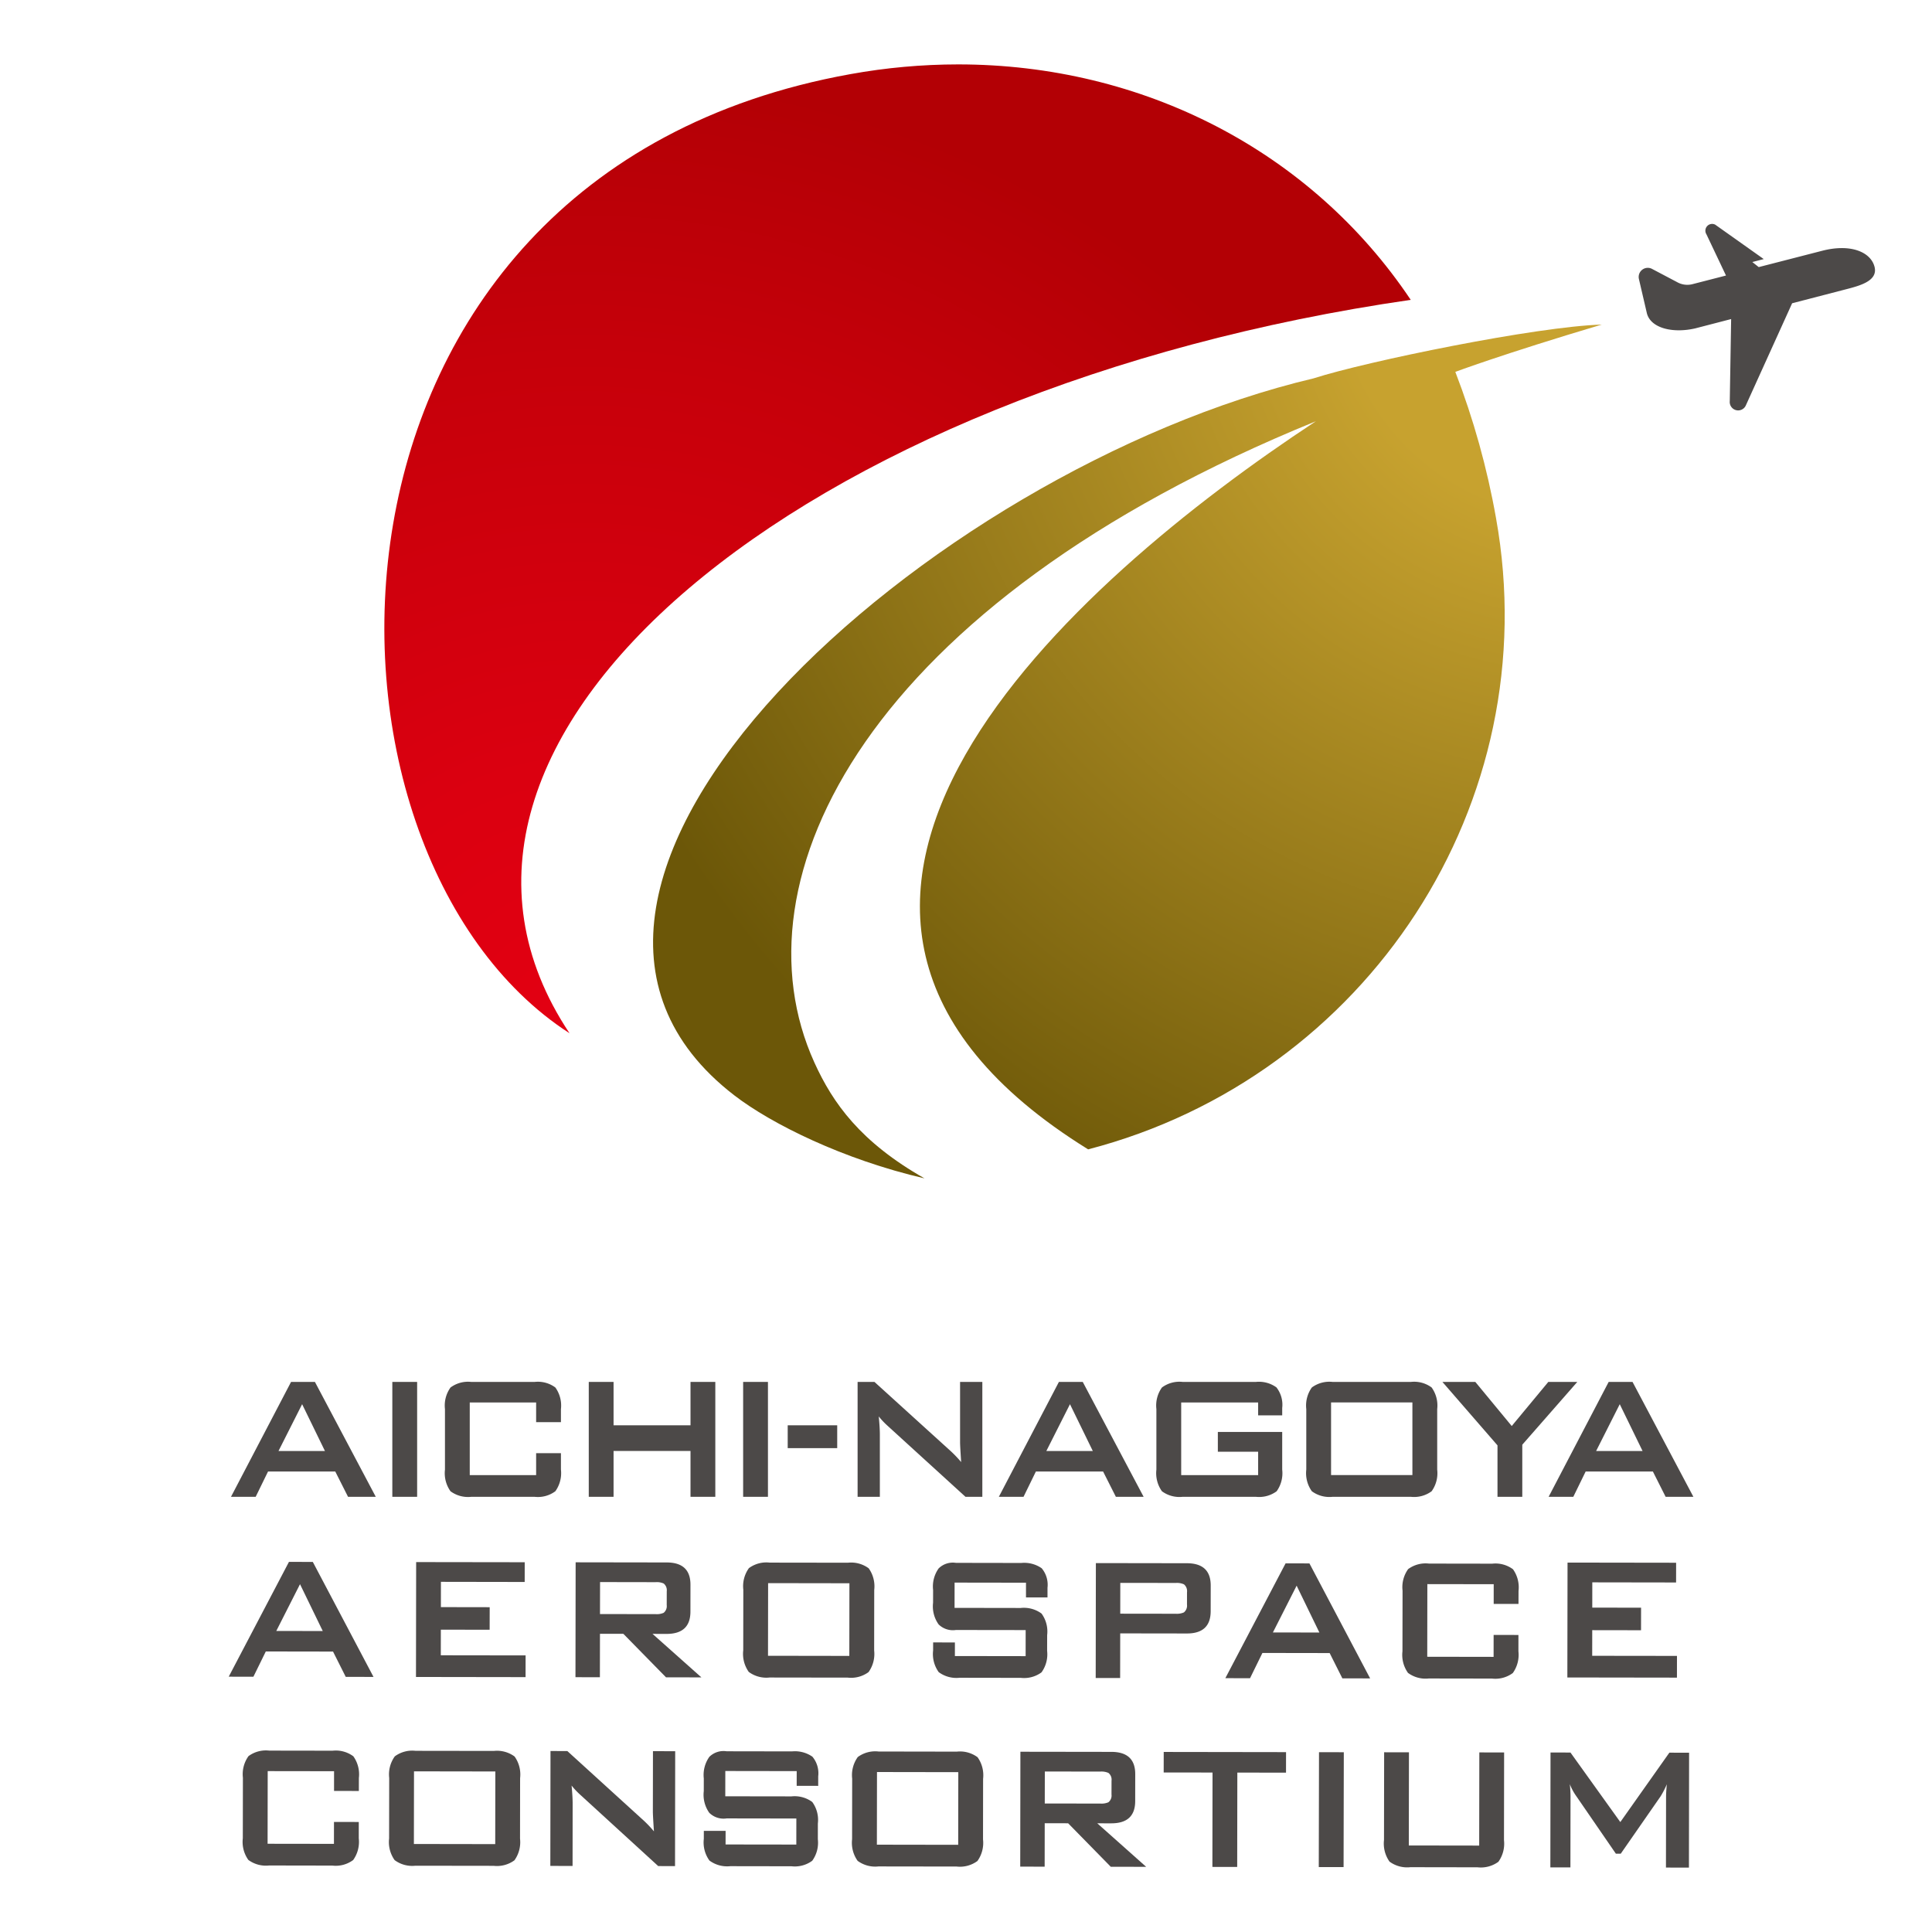 <svg xmlns="http://www.w3.org/2000/svg" xmlns:xlink="http://www.w3.org/1999/xlink" width="180" height="180" viewBox="0 0 180 180"><defs><style>.a{fill:none;}.b{clip-path:url(#a);}.c{fill:url(#b);}.d{clip-path:url(#c);}.e{fill:url(#d);}.f{fill:#4c4948;}</style><clipPath id="a"><path class="a" d="M79.237,6.905C26.688,16.372,26.888,79.388,53.061,96.265,34.708,68.731,74.848,36.118,131.435,27.936,122.151,14.066,106.476,6.002,89.269,6a56.56,56.56,0,0,0-10.031.905"/></clipPath><radialGradient id="b" cx="-5872.642" cy="6480.311" r="1.488" gradientTransform="matrix(60.352, 0, 0, -60.352, 354457.226, 391164.02)" gradientUnits="userSpaceOnUse"><stop offset="0" stop-color="#e30012"/><stop offset="0.278" stop-color="#db0010"/><stop offset="0.705" stop-color="#c6000a"/><stop offset="1" stop-color="#b30005"/></radialGradient><clipPath id="c"><path class="a" d="M122.389,35.249c-35.81,8.469-79.319,47.28-53.979,66.799,3.465,2.669,10.162,5.987,17.722,7.738-5.956-3.382-8.536-6.995-10.263-10.806-7.725-17.036,4.819-42.67,46.727-59.733-22.561,14.843-57.437,45.395-21.216,67.836,25.97-6.751,42.786-32.259,37.996-58.841a73.462,73.462,0,0,0-3.787-13.595s4.334-1.631,13.641-4.406c-6.075.177-21.893,3.419-26.841,5.008"/></clipPath><radialGradient id="d" cx="-6096.118" cy="6374.68" r="1.488" gradientTransform="matrix(-66.231, 0, 0, 66.231, -403606.78, -422176.977)" gradientUnits="userSpaceOnUse"><stop offset="0" stop-color="#c7a22f"/><stop offset="0.221" stop-color="#c7a22f"/><stop offset="1" stop-color="#6c5708"/></radialGradient></defs><rect class="a" width="180" height="180"/><g class="b"><rect class="c" x="9.993" y="-17.632" width="138.138" height="137.53" transform="translate(-13.545 68.14) rotate(-43.299)"/></g><g class="d"><rect class="e" x="43.07" y="30.241" width="106.161" height="79.545"/></g><path class="f" d="M152.698,26.013l.739,3.178c.357,1.379,2.4,1.891,4.519,1.399l3.33-.864-.127,7.649a.784.784,0,0,0,1.5.388l4.31-9.509,4.784-1.241c1.379-.357,3.248-.78,2.892-2.16-.357-1.381-2.235-2.172-4.88-1.488l-4.791,1.233-1.117.287-.597-.472,1.065-.275-4.526-3.209a.63.63,0,0,0-.815.9l1.823,3.842-3.117.802a1.931,1.931,0,0,1-1.44-.19l-2.312-1.219a.848.848,0,0,0-1.239.949"/><path class="f" d="M21.521,139.454l5.596-10.704h2.223L35.01,139.454H32.426l-1.189-2.355H24.971L23.821,139.454Zm4.426-4.267h4.328l-2.126-4.361Z"/><path class="f" d="M21.31,156.213l5.611-10.696,2.223.004,5.655,10.713-2.587-.004-1.184-2.357-6.264-.01-1.155,2.354Zm4.431-4.261,4.33.007-2.12-4.365Z"/><path class="f" d="M114.163,156.351l5.611-10.695,2.223.003,5.655,10.714-2.587-.004-1.184-2.357-6.265-.01-1.153,2.354Zm4.431-4.26,4.33.007-2.12-4.365Z"/><path class="f" d="M93.06,139.454l5.596-10.704h2.221l5.672,10.704h-2.586l-1.189-2.355h-6.264L95.36,139.454Zm4.425-4.267h4.33l-2.128-4.361Z"/><path class="f" d="M144.282,139.454l5.594-10.704h2.223l5.67,10.704h-2.586l-1.187-2.355h-6.265l-1.15,2.355Zm4.425-4.267h4.328l-2.126-4.361Z"/><path class="f" d="M49.95,130.664H43.766V137.432h6.184v-2.043h2.311v1.524a2.902,2.902,0,0,1-.519,2.021,2.719,2.719,0,0,1-1.933.521h-5.901a2.747,2.747,0,0,1-1.934-.516,2.89,2.89,0,0,1-.518-2.015v-5.644a2.874,2.874,0,0,1,.518-2.01,2.731,2.731,0,0,1,1.934-.519h5.901a2.727,2.727,0,0,1,1.933.519,2.887,2.887,0,0,1,.519,2.015v1.214H49.95Z"/><path class="f" d="M139.165,147.597l-6.182-.009-.01,6.768,6.182.01.003-2.043,2.311.003-.001,1.524a2.909,2.909,0,0,1-.522,2.021,2.724,2.724,0,0,1-1.934.518l-5.899-.009a2.745,2.745,0,0,1-1.934-.521,2.892,2.892,0,0,1-.515-2.015l.009-5.644a2.88,2.88,0,0,1,.521-2.01,2.74,2.74,0,0,1,1.936-.515l5.899.009a2.738,2.738,0,0,1,1.933.521,2.898,2.898,0,0,1,.516,2.018l-.003,1.213-2.311-.004Z"/><path class="f" d="M31.123,165.02l-6.182-.009-.01,6.768,6.182.009.003-2.041,2.311.003-.001,1.524a2.908,2.908,0,0,1-.522,2.021,2.724,2.724,0,0,1-1.934.518l-5.899-.01a2.746,2.746,0,0,1-1.934-.519,2.892,2.892,0,0,1-.515-2.015l.009-5.644a2.88,2.88,0,0,1,.521-2.01,2.731,2.731,0,0,1,1.934-.515l5.901.009a2.741,2.741,0,0,1,1.933.521,2.897,2.897,0,0,1,.516,2.018l-.003,1.213-2.311-.004Z"/><polygon class="f" points="38.756 156.239 38.772 145.536 48.887 145.55 48.884 147.389 41.08 147.376 41.077 149.731 45.624 149.739 45.619 151.84 41.072 151.832 41.069 154.22 48.969 154.231 48.966 156.254 38.756 156.239"/><polygon class="f" points="146.027 156.286 146.044 145.582 156.16 145.597 156.157 147.436 148.351 147.424 148.348 149.778 152.895 149.785 152.891 151.886 148.345 151.879 148.341 154.267 156.24 154.277 156.237 156.301 146.027 156.286"/><path class="f" d="M117.218,130.664h-7.169V137.432h7.169v-2.18h-3.754v-1.839h5.996v3.513a2.889,2.889,0,0,1-.518,2.012,2.747,2.747,0,0,1-1.934.516h-6.819a2.745,2.745,0,0,1-1.933-.516,2.89,2.89,0,0,1-.518-2.015v-5.644a2.874,2.874,0,0,1,.518-2.01,2.729,2.729,0,0,1,1.933-.519h6.819a2.776,2.776,0,0,1,1.915.51,2.627,2.627,0,0,1,.537,1.921v.684h-2.242Z"/><polygon class="f" points="54.854 139.454 54.854 128.75 57.164 128.75 57.164 132.792 64.333 132.792 64.333 128.75 66.644 128.75 66.644 139.454 64.333 139.454 64.333 135.183 57.164 135.183 57.164 139.454 54.854 139.454"/><rect class="f" x="36.552" y="128.75" width="2.311" height="10.704"/><rect class="f" x="69.237" y="128.75" width="2.311" height="10.704"/><rect class="f" x="118.682" y="167.444" width="10.703" height="2.311" transform="translate(-44.806 292.307) rotate(-89.889)"/><path class="f" d="M144.443,173.981l.016-10.704,1.858.003,4.644,6.478,4.569-6.465,1.839.003L157.354,174l-2.141-.003.01-6.618q0-.395.07-1.14a8.335,8.335,0,0,1-.576,1.117l-3.714,5.346h-.458l-3.699-5.379a5.111,5.111,0,0,1-.591-1.1,11.17,11.17,0,0,1,.067,1.141l-.01,6.618Z"/><path class="f" d="M51.273,173.843l.016-10.704,1.568.003,6.941,6.316a10.94,10.94,0,0,1,1.128,1.164q-.1-1.495-.1-1.846l.009-5.623,2.071.003-.015,10.705-1.568-.003-7.246-6.629a7.065,7.065,0,0,1-.823-.873c.065.693.1,1.257.098,1.701l-.007,5.789Z"/><path class="f" d="M79.901,139.454V128.75h1.57l6.95,6.306a11.088,11.088,0,0,1,1.128,1.162q-.1-1.493-.101-1.846v-5.621h2.074V139.454H89.951L82.695,132.838a7.41,7.41,0,0,1-.824-.872q.103,1.038.103,1.699v5.789Z"/><path class="f" d="M121.703,131.281a2.89,2.89,0,0,1,.518-2.013,2.748,2.748,0,0,1,1.937-.518h7.288a2.743,2.743,0,0,1,1.936.518,2.882,2.882,0,0,1,.519,2.013v5.642a2.882,2.882,0,0,1-.519,2.013,2.743,2.743,0,0,1-1.936.518h-7.288a2.748,2.748,0,0,1-1.937-.518,2.89,2.89,0,0,1-.518-2.013Zm2.309,6.149h7.578v-6.768H124.012Z"/><path class="f" d="M36.261,165.646a2.869,2.869,0,0,1,.522-2.01,2.727,2.727,0,0,1,1.936-.516l7.288.01a2.756,2.756,0,0,1,1.937.521,2.891,2.891,0,0,1,.513,2.013l-.007,5.644a2.89,2.89,0,0,1-.521,2.012,2.751,2.751,0,0,1-1.939.515l-7.288-.01a2.74,2.74,0,0,1-1.934-.521,2.888,2.888,0,0,1-.516-2.015Zm2.3,6.154,7.578.012.01-6.768-7.578-.012Z"/><path class="f" d="M79.395,165.71a2.879,2.879,0,0,1,.522-2.01,2.737,2.737,0,0,1,1.936-.516l7.289.012a2.742,2.742,0,0,1,1.936.521,2.898,2.898,0,0,1,.515,2.013l-.007,5.644a2.891,2.891,0,0,1-.522,2.012,2.749,2.749,0,0,1-1.937.515l-7.288-.01a2.752,2.752,0,0,1-1.936-.521,2.899,2.899,0,0,1-.516-2.015Zm2.302,6.154,7.576.012.01-6.768-7.576-.012Z"/><path class="f" d="M69.253,148.111a2.877,2.877,0,0,1,.521-2.01,2.734,2.734,0,0,1,1.937-.516l7.288.01a2.749,2.749,0,0,1,1.936.521,2.89,2.89,0,0,1,.515,2.013l-.007,5.644a2.889,2.889,0,0,1-.522,2.012,2.744,2.744,0,0,1-1.937.515l-7.286-.01a2.749,2.749,0,0,1-1.937-.521,2.897,2.897,0,0,1-.515-2.015Zm2.3,6.154,7.576.012.01-6.768-7.576-.012Z"/><path class="f" d="M102.084,156.334l.016-10.704,8.478.013q2.225.004,2.221,2.08l-.003,2.391q-.004,2.08-2.224,2.074l-6.204-.009-.007,4.157Zm7.472-8.854-5.181-.007-.004,2.87,5.181.007a1.619,1.619,0,0,0,.748-.125.812.812,0,0,0,.289-.732l.002-1.153a.813.813,0,0,0-.286-.732,1.573,1.573,0,0,0-.748-.128"/><path class="f" d="M53.615,156.261l.016-10.704,8.478.013q2.225.002,2.22,2.077l-.003,2.509q-.004,2.073-2.227,2.071l-1.305-.003,4.553,4.054-3.296-.006-3.973-4.052-2.18-.004-.007,4.047Zm7.472-8.854-5.181-.009-.006,2.98,5.182.007a1.584,1.584,0,0,0,.748-.122.799.799,0,0,0,.287-.723l.003-1.284a.804.804,0,0,0-.287-.725,1.584,1.584,0,0,0-.747-.125"/><path class="f" d="M95.052,173.908l.016-10.702,8.476.012q2.227.004,2.223,2.077l-.004,2.51q-.002,2.071-2.227,2.07l-1.305-.001,4.553,4.053-3.296-.004-3.973-4.053-2.181-.003-.006,4.047Zm7.471-8.854-5.179-.007-.006,2.98,5.181.007a1.61,1.61,0,0,0,.75-.122.8.8,0,0,0,.287-.725l.003-1.284a.799.799,0,0,0-.287-.723,1.606,1.606,0,0,0-.748-.126"/><path class="f" d="M95.589,147.457l-6.651-.01-.004,2.354,6.163.01a2.775,2.775,0,0,1,1.942.521,2.834,2.834,0,0,1,.522,2.004l-.003,1.47A2.862,2.862,0,0,1,97.035,155.809a2.73,2.73,0,0,1-1.925.513l-5.709-.009a2.765,2.765,0,0,1-1.943-.524,2.882,2.882,0,0,1-.522-2.022l.002-.747,2.028.004-.001,1.265,6.591.01.003-2.428-6.499-.009a1.891,1.891,0,0,1-1.613-.522,2.893,2.893,0,0,1-.515-2.018l.003-1.183a2.898,2.898,0,0,1,.518-2.015,1.884,1.884,0,0,1,1.61-.516l6.085.01a2.844,2.844,0,0,1,1.903.492,2.4,2.4,0,0,1,.542,1.824v.896l-2.004-.003Z"/><path class="f" d="M74.227,165.011l-6.651-.01-.003,2.355,6.161.009a2.772,2.772,0,0,1,1.942.521,2.834,2.834,0,0,1,.522,2.004l-.001,1.47a2.861,2.861,0,0,1-.524,2.003,2.727,2.727,0,0,1-1.925.513L68.04,173.867a2.763,2.763,0,0,1-1.943-.524,2.871,2.871,0,0,1-.524-2.022l.001-.745,2.029.003-.003,1.266,6.591.009.003-2.427-6.498-.01a1.894,1.894,0,0,1-1.614-.522,2.902,2.902,0,0,1-.513-2.018l.002-1.183a2.911,2.911,0,0,1,.518-2.015,1.884,1.884,0,0,1,1.61-.516l6.087.01a2.858,2.858,0,0,1,1.902.492,2.396,2.396,0,0,1,.543,1.826l-.002.894-2.004-.003Z"/><polygon class="f" points="115.28 165.148 115.267 173.938 112.956 173.935 112.969 165.143 108.418 165.137 108.421 163.225 119.818 163.242 119.815 165.155 115.28 165.148"/><path class="f" d="M131.269,163.259l-.013,8.68,6.557.01.013-8.68,2.309.003-.012,8.173a2.89,2.89,0,0,1-.521,2.012,2.757,2.757,0,0,1-1.942.515l-6.259-.01a2.765,2.765,0,0,1-1.942-.519,2.907,2.907,0,0,1-.515-2.015l.013-8.173Z"/><polygon class="f" points="139.518 139.454 139.518 134.662 134.387 128.75 137.452 128.75 140.845 132.859 144.252 128.75 146.953 128.75 141.828 134.601 141.828 139.454 139.518 139.454"/><rect class="f" x="73.389" y="132.792" width="4.612" height="2.128"/></svg>